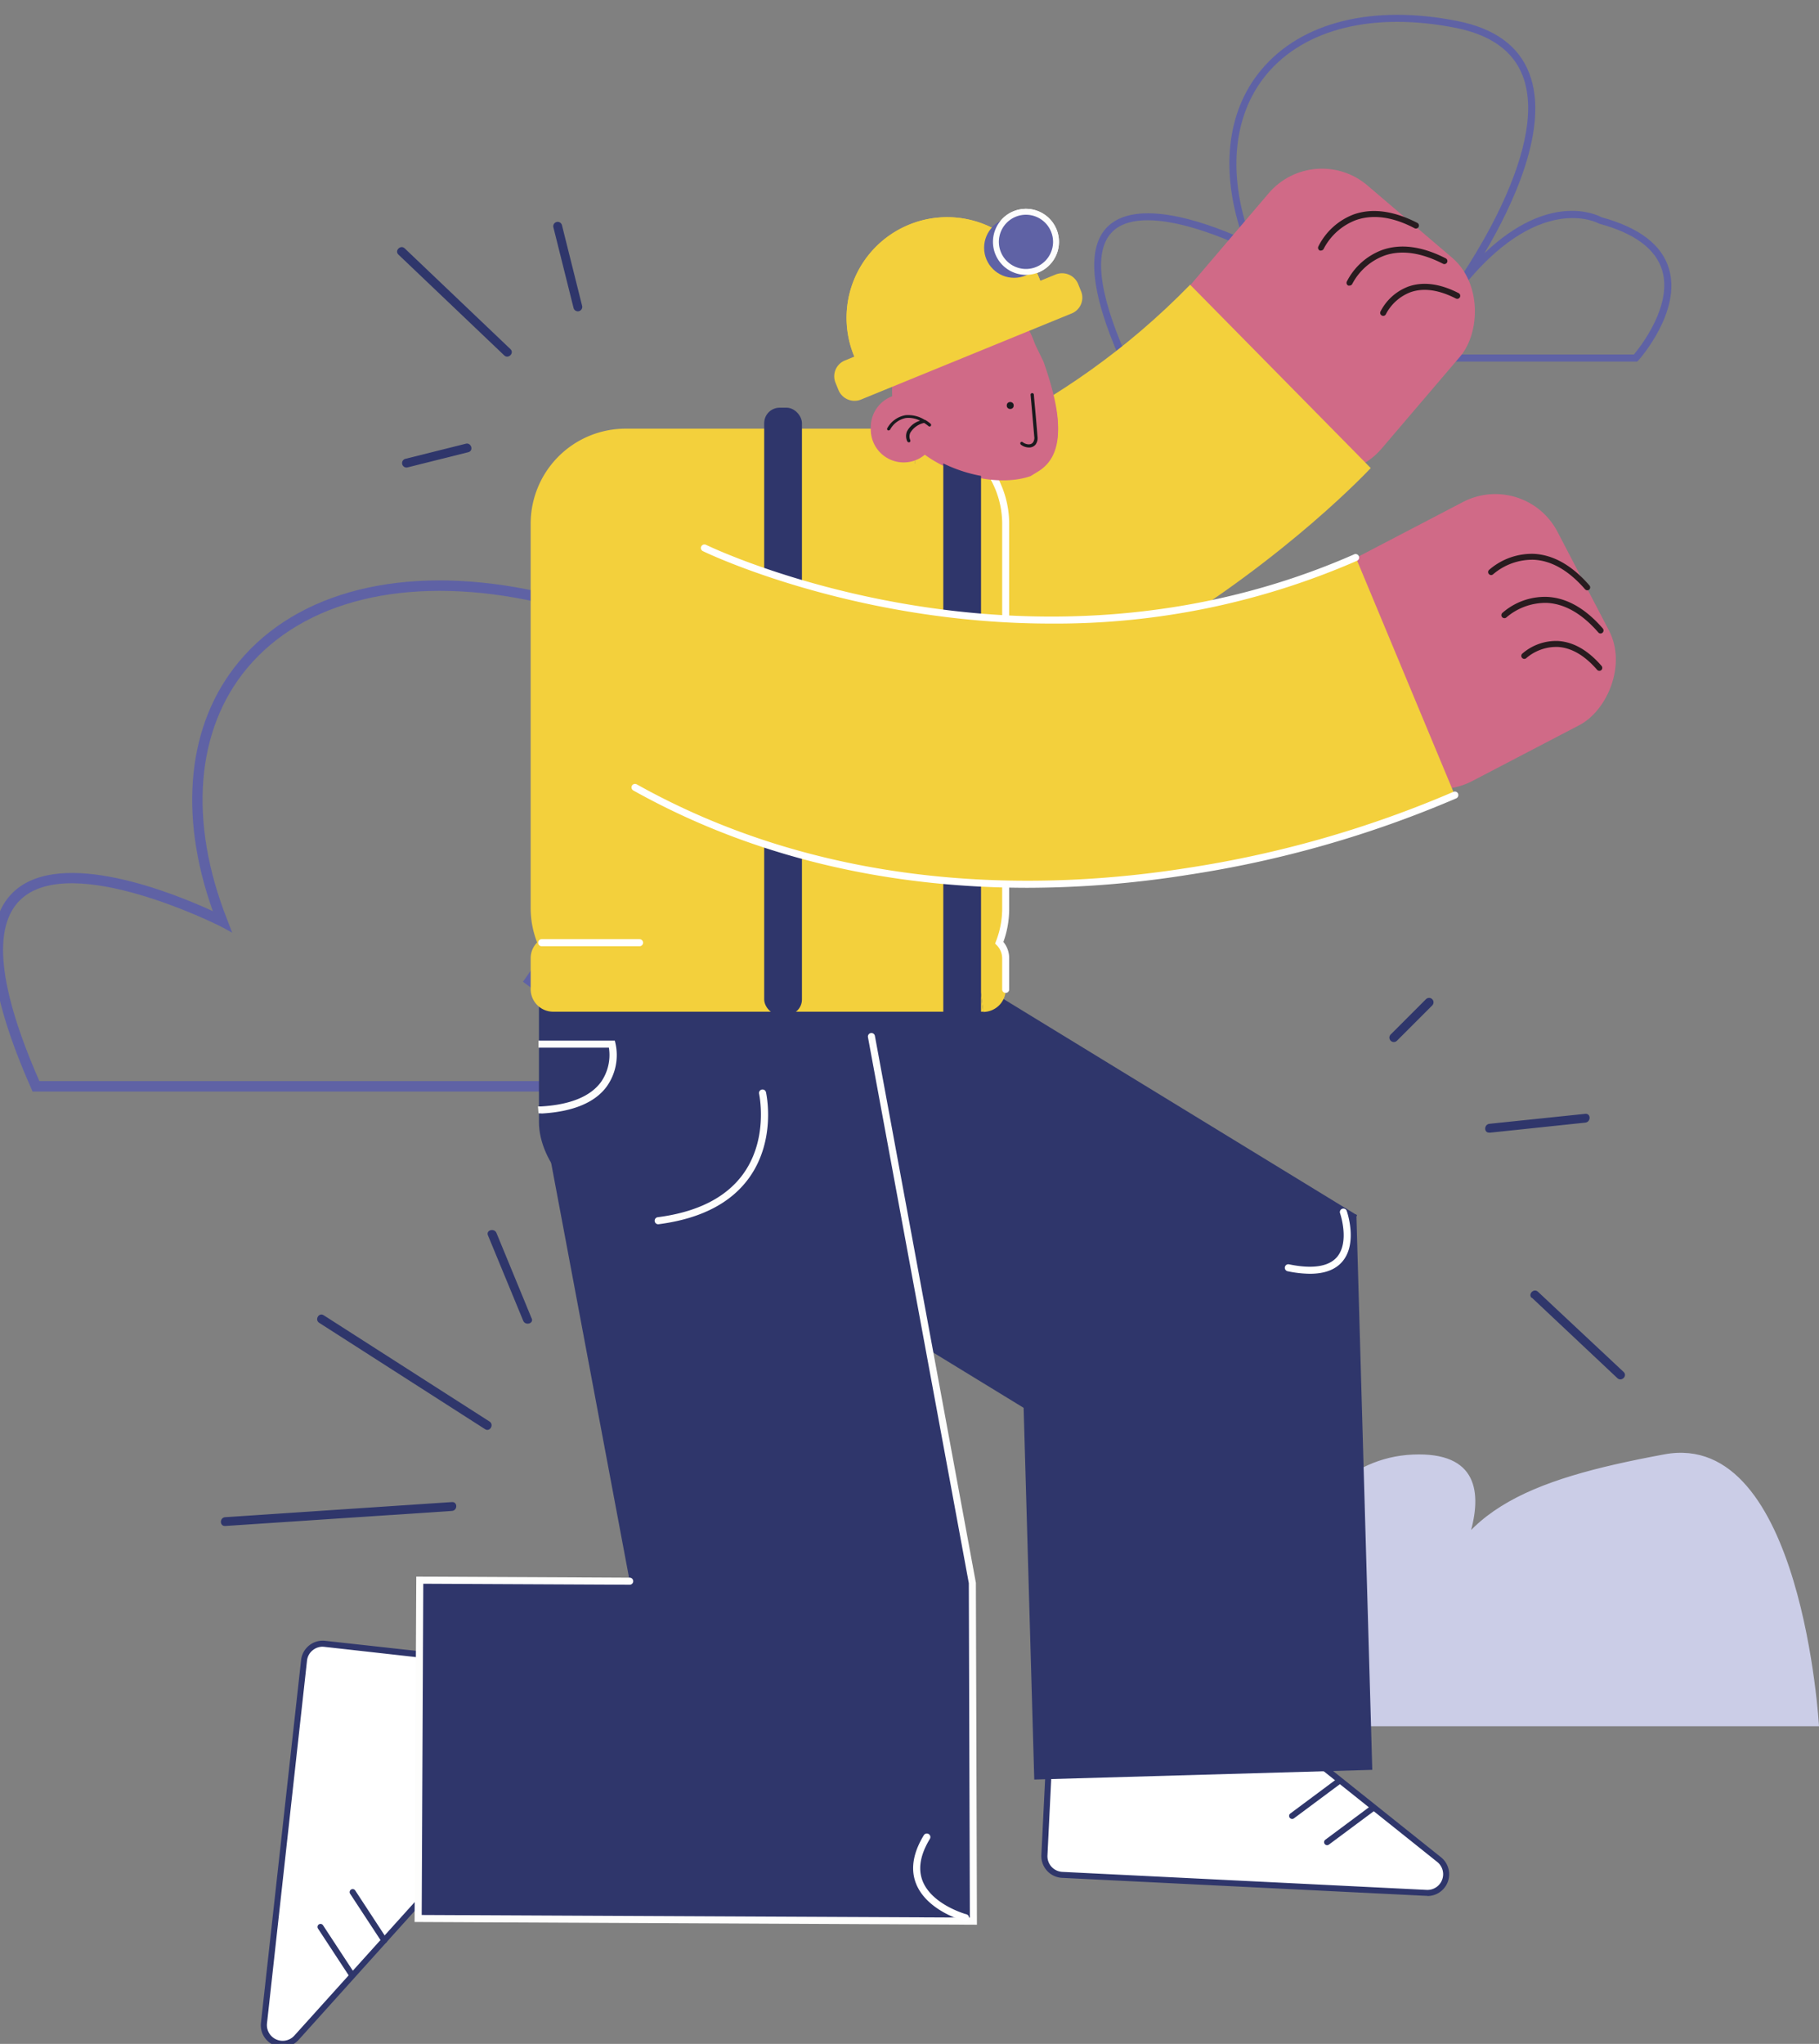 <svg xmlns="http://www.w3.org/2000/svg" viewBox="0 0 314.15 352.84"><rect x="0" y="0" width="314.15" height="352.84" fill="#808080" stroke="none"/><title>Mesa de trabajo 31</title><g id="Capa_1" data-name="Capa 1"><path d="M137,188.43H5.62l-.23-.54c-7.63-17.21-8.66-28.61-3.08-33.9,8.23-7.8,28,.33,34.45,3.3-6-16.78-4.4-32.4,4.54-43.1C51.47,102,69.67,97.49,91.23,101.78c9.44,1.88,15.59,6.32,18.27,13.19,5.36,13.76-4.33,33.9-11.38,45.8,16.43-15.6,28.42-9.87,29.8-9.13,9.58,2.61,15.35,7,17.15,13.1,3.22,10.86-7.39,22.88-7.84,23.39ZM6.8,186.63H136.14c1.59-1.9,9.88-12.38,7.21-21.38-1.62-5.46-7-9.47-16-11.9l-.22-.09c-.15-.09-15.42-8.37-35.37,17.29l-1.44-1.08c.26-.34,25-34.58,17.5-53.84-2.44-6.27-8.14-10.34-16.94-12.09-20.9-4.15-38.46.15-48.2,11.8-8.88,10.63-10.14,26.45-3.45,43.4L40.1,161,38,159.87c-.25-.12-25.66-12.9-34.44-4.58C-1.37,160-.28,170.49,6.8,186.63Z" fill="#5f62a5"/><path d="M282.73,62.42H193.62l-.16-.37c-5.17-11.67-5.87-19.41-2.09-23,5.59-5.29,19,.23,23.38,2.24-4.08-11.39-3-22,3.08-29.24,6.9-8.26,19.24-11.33,33.88-8.42,6.4,1.27,10.58,4.28,12.39,9,3.64,9.33-2.93,23-7.72,31.07,11.15-10.58,19.29-6.7,20.22-6.19,6.5,1.77,10.42,4.76,11.64,8.89,2.19,7.36-5,15.52-5.32,15.86ZM194.42,61.2h87.76c1.08-1.29,6.7-8.4,4.89-14.51-1.1-3.7-4.75-6.42-10.86-8.07l-.14-.06c-.1-.06-10.47-5.68-24,11.73l-1-.73c.17-.24,17-23.47,11.88-36.54-1.66-4.25-5.53-7-11.5-8.2-14.18-2.82-26.1.1-32.7,8-6,7.21-6.88,18-2.35,29.45l.59,1.5-1.43-.73c-.17-.09-17.42-8.76-23.37-3.11C188.88,43.1,189.62,50.25,194.42,61.2Z" fill="#5f62a5"/><path d="M195.09,298H314.15s-2.87-51.34-26.69-46.94S249.73,261,246.8,279.5c0,0,19.73-29.38-2.8-28.4s-29,35.55-29,35.55,22.68-36.55-1.91-35.81S195.09,298,195.09,298Z" fill="#cbcde7"/><path d="M80.26,286.44l-24.19-2.67a3.22,3.22,0,0,0-3.57,2.86l-6.91,62.61a3.24,3.24,0,0,0,5.62,2.52L79.1,320.84a3.24,3.24,0,0,0,.82-1.81l3.2-29A3.23,3.23,0,0,0,80.26,286.44Z" fill="#fff"/><path d="M48.83,353.37a4,4,0,0,1-1.56-.34,3.72,3.72,0,0,1-2.2-3.85L52,286.57a3.76,3.76,0,0,1,4.15-3.32l24.18,2.67a3.77,3.77,0,0,1,3.33,4.15l-3.2,29a3.79,3.79,0,0,1-1,2.1L51.6,352.11A3.72,3.72,0,0,1,48.83,353.37Zm6.88-69.1a2.71,2.71,0,0,0-1.69.6,2.67,2.67,0,0,0-1,1.82L46.11,349.3a2.72,2.72,0,0,0,4.72,2.11l27.88-30.92A2.69,2.69,0,0,0,79.4,319l3.2-29a2.72,2.72,0,0,0-2.4-3h0L56,284.29Z" fill="#2f366b"/><line x1="66.36" y1="334.96" x2="60.91" y2="326.64" fill="#fff"/><path d="M66.37,335.48a.5.5,0,0,1-.44-.24l-5.46-8.32a.52.52,0,0,1,.15-.72.53.53,0,0,1,.73.15l5.45,8.32a.53.53,0,0,1-.15.73A.6.6,0,0,1,66.37,335.48Z" fill="#2f366b"/><line x1="60.81" y1="340.97" x2="55.36" y2="332.65" fill="#fff"/><path d="M60.81,341.49a.5.5,0,0,1-.43-.24l-5.46-8.32a.52.52,0,1,1,.87-.57l5.46,8.32a.53.53,0,0,1-.44.81Z" fill="#2f366b"/><rect x="91.1" y="254.27" width="58.4" height="95.9" transform="translate(-182.48 421.07) rotate(-89.73)" fill="#2f366b"/><rect x="207.14" y="32.87" width="43.45" height="45.05" rx="12.1" transform="translate(90.71 -135.29) rotate(40.47)" fill="#d06a87"/><path d="M228.16,43.25a.54.54,0,0,1-.22,0,.52.52,0,0,1-.26-.69A11.28,11.28,0,0,1,233.83,37c3.19-1.11,6.88-.61,10.94,1.47a.52.52,0,1,1-.47.93c-3.8-2-7.2-2.42-10.11-1.41a10.42,10.42,0,0,0-5.56,4.92A.53.53,0,0,1,228.16,43.25Z" fill="#281b1f"/><path d="M233.07,49.3a.41.41,0,0,1-.21,0,.52.52,0,0,1-.26-.69,11.22,11.22,0,0,1,6.15-5.47c3.19-1.11,6.87-.62,10.94,1.46a.52.52,0,1,1-.48.93c-3.79-1.94-7.2-2.42-10.1-1.41A10.33,10.33,0,0,0,233.55,49,.53.53,0,0,1,233.07,49.3Z" fill="#281b1f"/><path d="M238.89,54.53a.59.59,0,0,1-.22-.05.52.52,0,0,1-.26-.69,8.93,8.93,0,0,1,4.87-4.34c2.52-.87,5.43-.49,8.63,1.15a.52.52,0,1,1-.48.93c-2.93-1.5-5.55-1.87-7.79-1.1a8,8,0,0,0-4.28,3.79A.51.51,0,0,1,238.89,54.53Z" fill="#281b1f"/><path d="M100.61,89.75s60.89,4.6,104.93-40.6L236.73,80.8S180,142.06,105,132.56Z" fill="#f3d03c"/><path d="M181.58,296l-1.21,24.3a3.25,3.25,0,0,0,3.08,3.4l62.91,3.11a3.24,3.24,0,0,0,2.18-5.77L216,295a3.23,3.23,0,0,0-1.86-.7L185,292.88A3.23,3.23,0,0,0,181.58,296Z" fill="#fff"/><path d="M246.53,327.28h-.2l-62.91-3.11a3.76,3.76,0,0,1-3.57-3.94l1.2-24.3a3.74,3.74,0,0,1,3.95-3.57l29.15,1.44a3.78,3.78,0,0,1,2.16.81l32.55,26a3.76,3.76,0,0,1-2.33,6.7ZM184.81,293.4A2.71,2.71,0,0,0,182.1,296l-1.2,24.3a2.71,2.71,0,0,0,2.57,2.84l62.91,3.11a2.71,2.71,0,0,0,1.83-4.83l-32.55-26a2.71,2.71,0,0,0-1.56-.59l-29.16-1.44Z" fill="#2f366b"/><line x1="231.14" y1="307.49" x2="223.16" y2="313.44" fill="#fff"/><path d="M223.16,314a.51.51,0,0,1-.42-.21.52.52,0,0,1,.11-.73l8-5.95a.52.52,0,0,1,.62.84l-8,5.95A.5.5,0,0,1,223.16,314Z" fill="#2f366b"/><line x1="237.18" y1="312.06" x2="229.2" y2="318.01" fill="#fff"/><path d="M229.21,318.53a.52.52,0,0,1-.32-.94l8-5.95a.52.52,0,0,1,.73.11.52.52,0,0,1-.11.73l-8,5.95A.54.54,0,0,1,229.21,318.53Z" fill="#2f366b"/><rect x="93.07" y="154.09" width="79.42" height="54.9" rx="15.29" transform="translate(265.57 363.09) rotate(180)" fill="#2f366b"/><rect x="101.7" y="186.05" width="58.4" height="93.33" transform="translate(302.52 437.26) rotate(169.36)" fill="#2f366b"/><rect x="177.23" y="210.5" width="58.4" height="95.9" transform="translate(420.18 510.87) rotate(178.36)" fill="#2f366b"/><rect x="149.04" y="161.73" width="58.4" height="95.9" transform="translate(450.1 166.99) rotate(121.44)" fill="#2f366b"/><path d="M169.81,174.69a3.89,3.89,0,0,0,3.88-3.89v-5.33a3.87,3.87,0,0,0-1.12-2.73,16.19,16.19,0,0,0,1.12-5.92V90.44A16.4,16.4,0,0,0,157.29,74" fill="#f3d03c"/><path d="M157.29,74H108.05a16.4,16.4,0,0,0-16.4,16.4v66.38a16.19,16.19,0,0,0,1.12,5.92,3.83,3.83,0,0,0-1.12,2.73v5.33a3.89,3.89,0,0,0,3.88,3.89h74.28" fill="#f3d03c"/><path d="M173.69,171.41a.61.61,0,0,1-.61-.61v-5.33a3.25,3.25,0,0,0-.94-2.3l-.28-.28.14-.37a15.59,15.59,0,0,0,1.08-5.7V90.44a15.8,15.8,0,0,0-15.79-15.79.61.61,0,0,1-.61-.61.61.61,0,0,1,.61-.61,17,17,0,0,1,17,17v66.38a16.72,16.72,0,0,1-1,5.79,4.42,4.42,0,0,1,1,2.86v5.33A.61.61,0,0,1,173.69,171.41Z" fill="#fff"/><path d="M180.22,62.85l-1.46-3c-2.64-7.54-7.5-8.42-15-5.78h0a14.48,14.48,0,0,0-9.63,14.74,5.68,5.68,0,1,0,5.59,9.69c5.18,3.77,13,5.53,18.27,3.69l1.29-.79C184.57,78.17,182.86,70.39,180.22,62.85Z" fill="#d06a87"/><circle cx="174.47" cy="70" r="0.6" fill="#19191d"/><path d="M177.69,77.25a2.34,2.34,0,0,1-1.38-.49.3.3,0,0,1-.05-.4.29.29,0,0,1,.4,0c.46.35,1.34.57,1.75,0a1.38,1.38,0,0,0,.21-1c-.13-1.55-.27-3.11-.41-4.67-.07-.86-.15-1.72-.23-2.59a.29.29,0,0,1,.57,0c.07.87.15,1.73.23,2.59.14,1.56.28,3.12.4,4.68a1.88,1.88,0,0,1-.32,1.36A1.42,1.42,0,0,1,177.69,77.25Z" fill="#19191d"/><path d="M153.52,74.3a.23.23,0,0,1-.15,0,.29.29,0,0,1-.09-.39,4.5,4.5,0,0,1,3.12-2.22,6.16,6.16,0,0,1,4.32,1.49.27.27,0,0,1,0,.4.28.28,0,0,1-.4,0,5.59,5.59,0,0,0-3.86-1.35,3.88,3.88,0,0,0-2.72,2A.28.28,0,0,1,153.52,74.3Z" fill="#19191d"/><path d="M157,76.4a.29.29,0,0,1-.25-.15,2.06,2.06,0,0,1-.06-1.7,4.19,4.19,0,0,1,2.88-2.11.29.29,0,0,1,.17.55,3.73,3.73,0,0,0-2.52,1.76,1.54,1.54,0,0,0,0,1.23.29.29,0,0,1-.11.38A.25.25,0,0,1,157,76.4Z" fill="#19191d"/><path d="M100.53,52.78,97.05,38.86a.76.76,0,0,0-1.47.41l3.48,13.91a.76.76,0,0,0,1.47-.4Z" fill="#2f366b"/><path d="M88.16,60.27,69.89,42.87c-.71-.67-1.79.4-1.08,1.08l18.27,17.4c.71.68,1.79-.4,1.08-1.08Z" fill="#2f366b"/><path d="M80.45,76.6,70,79.21a.76.76,0,0,0,.41,1.47l10.44-2.61c1-.23.55-1.71-.41-1.47Z" fill="#2f366b"/><path d="M84.55,245.4,55.9,227.05c-.83-.54-1.6.78-.77,1.31l28.65,18.36c.83.53,1.59-.79.77-1.32Z" fill="#2f366b"/><path d="M91.83,227.63l-6.09-14.79c-.37-.89-1.84-.5-1.47.41L90.36,228c.37.89,1.85.5,1.47-.41Z" fill="#2f366b"/><path d="M78.05,259.3,38.9,261.91c-1,.06-1,1.59,0,1.52l39.15-2.6c1-.07,1-1.6,0-1.53Z" fill="#2f366b"/><path d="M156.19,39.17a17.34,17.34,0,0,0-8.35,23.07,17.12,17.12,0,0,0,1.5,2.57l30.93-14.48a17.24,17.24,0,0,0-24.08-11.16Z" fill="#f3d03c"/><circle cx="175.15" cy="42.77" r="5.19" fill="#5f62a5"/><circle cx="177.19" cy="41.75" r="5.19" fill="#5f62a5"/><path d="M177.19,47.45a5.7,5.7,0,1,1,5.7-5.7A5.7,5.7,0,0,1,177.19,47.45Zm0-10.38a4.68,4.68,0,1,0,4.68,4.68A4.69,4.69,0,0,0,177.19,37.07Z" fill="#fdfdfc"/><rect x="131.98" y="70.38" width="6.52" height="104.83" rx="2.67" fill="#2f366b"/><path d="M257.25,195.54l16.53-1.74c1-.1,1-1.63,0-1.52L257.25,194c-1,.1-1,1.62,0,1.52Z" fill="#2f366b"/><path d="M264.54,224l14.79,13.91c.71.68,1.8-.4,1.08-1.07L265.62,223c-.71-.68-1.8.4-1.08,1.08Z" fill="#2f366b"/><path d="M241.26,179.66l6.09-6.09a.76.76,0,0,0-1.08-1.08l-6.09,6.09a.76.76,0,0,0,1.08,1.08Z" fill="#2f366b"/><rect x="162.91" y="72.39" width="6.52" height="104.83" rx="2.67" fill="#2f366b"/><path d="M180.22,62.43l-1.46-3c-2.64-7.54-7.5-8.41-15-5.77h0a14.46,14.46,0,0,0-9.63,14.73,5.68,5.68,0,1,0,5.59,9.69c5.18,3.78,13,5.53,18.27,3.7l1.29-.79C184.57,77.76,182.86,70,180.22,62.43Z" fill="#d06a87"/><circle cx="174.47" cy="70" r="0.6" fill="#19191d"/><path d="M177.69,77.25a2.34,2.34,0,0,1-1.38-.49.3.3,0,0,1-.05-.4.29.29,0,0,1,.4,0c.46.35,1.34.57,1.75,0a1.38,1.38,0,0,0,.21-1c-.13-1.55-.27-3.11-.41-4.67-.07-.86-.15-1.72-.23-2.59a.29.29,0,0,1,.57,0c.07.87.15,1.73.23,2.59.14,1.56.28,3.12.4,4.68a1.88,1.88,0,0,1-.32,1.36A1.42,1.42,0,0,1,177.69,77.25Z" fill="#19191d"/><path d="M160.74,73.54a.28.28,0,0,1-.4,0s-.29-.24-.74-.53a3.66,3.66,0,0,0-2.4,1.72,1.53,1.53,0,0,0,0,1.23.3.3,0,0,1-.12.39.31.31,0,0,1-.13,0,.29.29,0,0,1-.25-.14,2.12,2.12,0,0,1-.07-1.71,3.78,3.78,0,0,1,2.27-1.88,4.41,4.41,0,0,0-2.45-.46,3.94,3.94,0,0,0-2.72,2,.27.27,0,0,1-.24.13.26.26,0,0,1-.15,0,.28.28,0,0,1-.09-.39,4.45,4.45,0,0,1,3.12-2.22,5.35,5.35,0,0,1,3.33.8l.07,0a6.27,6.27,0,0,1,.92.65A.28.28,0,0,1,160.74,73.54Z" fill="#19191d"/><path d="M186.68,50.22,186.19,49a3,3,0,0,0-3.86-1.62l-2.68,1.1c-.12-.33-.24-.65-.39-1a17.34,17.34,0,0,0-31.69,14.07l-1.65.68a2.94,2.94,0,0,0-1.62,3.85l.49,1.21A3,3,0,0,0,148.64,69l36.42-14.88A2.94,2.94,0,0,0,186.68,50.22Z" fill="#f3d03c"/><circle cx="175.15" cy="42.77" r="5.19" fill="#5f62a5"/><circle cx="177.19" cy="41.75" r="5.19" fill="#5f62a5"/><path d="M177.19,47.45a5.7,5.7,0,1,1,5.7-5.7A5.7,5.7,0,0,1,177.19,47.45Zm0-10.38a4.68,4.68,0,1,0,4.68,4.68A4.69,4.69,0,0,0,177.19,37.07Z" fill="#fdfdfc"/><rect x="231.73" y="88.22" width="43.45" height="45.05" rx="12.1" transform="translate(234.42 -165.19) rotate(62.45)" fill="#d06a87"/><path d="M274.13,101.9a.5.5,0,0,1-.39-.18c-2.8-3.22-5.77-4.94-8.85-5.09a10.42,10.42,0,0,0-7,2.49.52.52,0,0,1-.73,0,.51.51,0,0,1,0-.73,11.27,11.27,0,0,1,7.75-2.78c3.37.17,6.6,2,9.6,5.46a.52.52,0,0,1-.06.73A.5.5,0,0,1,274.13,101.9Z" fill="#281b1f"/><path d="M276.42,109.36a.52.52,0,0,1-.39-.19c-2.8-3.22-5.77-4.93-8.85-5.09a10.4,10.4,0,0,0-7,2.49.52.52,0,0,1-.72-.76,11.16,11.16,0,0,1,7.75-2.77c3.38.16,6.61,2,9.6,5.45a.53.53,0,0,1-.05.74A.56.56,0,0,1,276.42,109.36Z" fill="#281b1f"/><path d="M276.22,115.8a.53.53,0,0,1-.4-.18c-2.16-2.49-4.45-3.82-6.82-3.94a8,8,0,0,0-5.38,1.91.51.51,0,0,1-.73,0,.52.52,0,0,1,0-.74,8.91,8.91,0,0,1,6.13-2.2c2.67.14,5.22,1.58,7.57,4.3a.52.52,0,0,1-.05.74A.5.5,0,0,1,276.22,115.8Z" fill="#281b1f"/><path d="M121.66,94.6s54.74,27.06,112.49,1.63l17.09,41s-75.51,35.58-141.56-1.32Z" fill="#f3d03c"/><path d="M181.57,107.65c-34.3,0-59.81-12.32-60.18-12.51a.6.6,0,0,1-.28-.81.62.62,0,0,1,.82-.28c.54.27,55.16,26.63,112,1.62a.61.61,0,0,1,.49,1.11A130.18,130.18,0,0,1,181.57,107.65Z" fill="#fff"/><path d="M177.52,153.26c-20.93,0-45.11-3.93-68.14-16.8a.61.61,0,0,1-.24-.83.62.62,0,0,1,.83-.23c34,19,70.48,18.32,95.12,14.43A188.06,188.06,0,0,0,251,136.7a.61.61,0,0,1,.81.29.63.63,0,0,1-.29.82A189.41,189.41,0,0,1,205.32,151,178.52,178.52,0,0,1,177.52,153.26Z" fill="#fff"/><path d="M168.72,332.26l-97.12-.47.29-59.62,36.86.18a.61.61,0,0,1,.61.61.61.61,0,0,1-.61.61h0L73.1,273.4l-.27,57.18,94.67.45-.18-57.73L149.9,179.05a.61.61,0,1,1,1.2-.22l17.44,94.41Z" fill="#fdfdfc"/><path d="M93,192.19,92.91,191l.6,0c5-.3,8.49-1.73,10.31-4.25a8.15,8.15,0,0,0,1.34-5.89H93v-1.22h13.18l.11.46a9.33,9.33,0,0,1-1.44,7.37c-2,2.83-5.83,4.43-11.22,4.75Z" fill="#fdfdfc"/><path d="M113.71,211.34a.61.61,0,0,1-.07-1.22c6.93-.9,11.94-3.48,14.86-7.67,4.24-6.09,2.61-13.55,2.6-13.63a.61.61,0,0,1,.46-.73.62.62,0,0,1,.73.46c.07.33,1.76,8.07-2.79,14.6-3.13,4.48-8.41,7.23-15.71,8.18Z" fill="#fdfdfc"/><path d="M226.23,219.89a19.3,19.3,0,0,1-3.9-.45.61.61,0,0,1,.25-1.19c4,.84,6.84.43,8.29-1.21,2.27-2.6.59-7.51.58-7.56a.61.61,0,1,1,1.15-.4c.08.23,1.92,5.64-.82,8.76C230.58,219.21,228.72,219.89,226.23,219.89Z" fill="#fff"/><path d="M166.74,331.64a.47.47,0,0,1-.16,0c-.26-.07-6.49-1.78-8.36-6.44-1-2.49-.55-5.31,1.33-8.39a.61.61,0,0,1,.84-.2.61.61,0,0,1,.2.84c-1.66,2.73-2.08,5.18-1.24,7.29,1.64,4.09,7.49,5.71,7.55,5.72a.61.61,0,0,1-.16,1.2Z" fill="#fff"/><path d="M110.45,163.35H93.55a.61.61,0,0,1,0-1.22h16.9a.61.61,0,0,1,0,1.22Z" fill="#fff"/></g></svg>